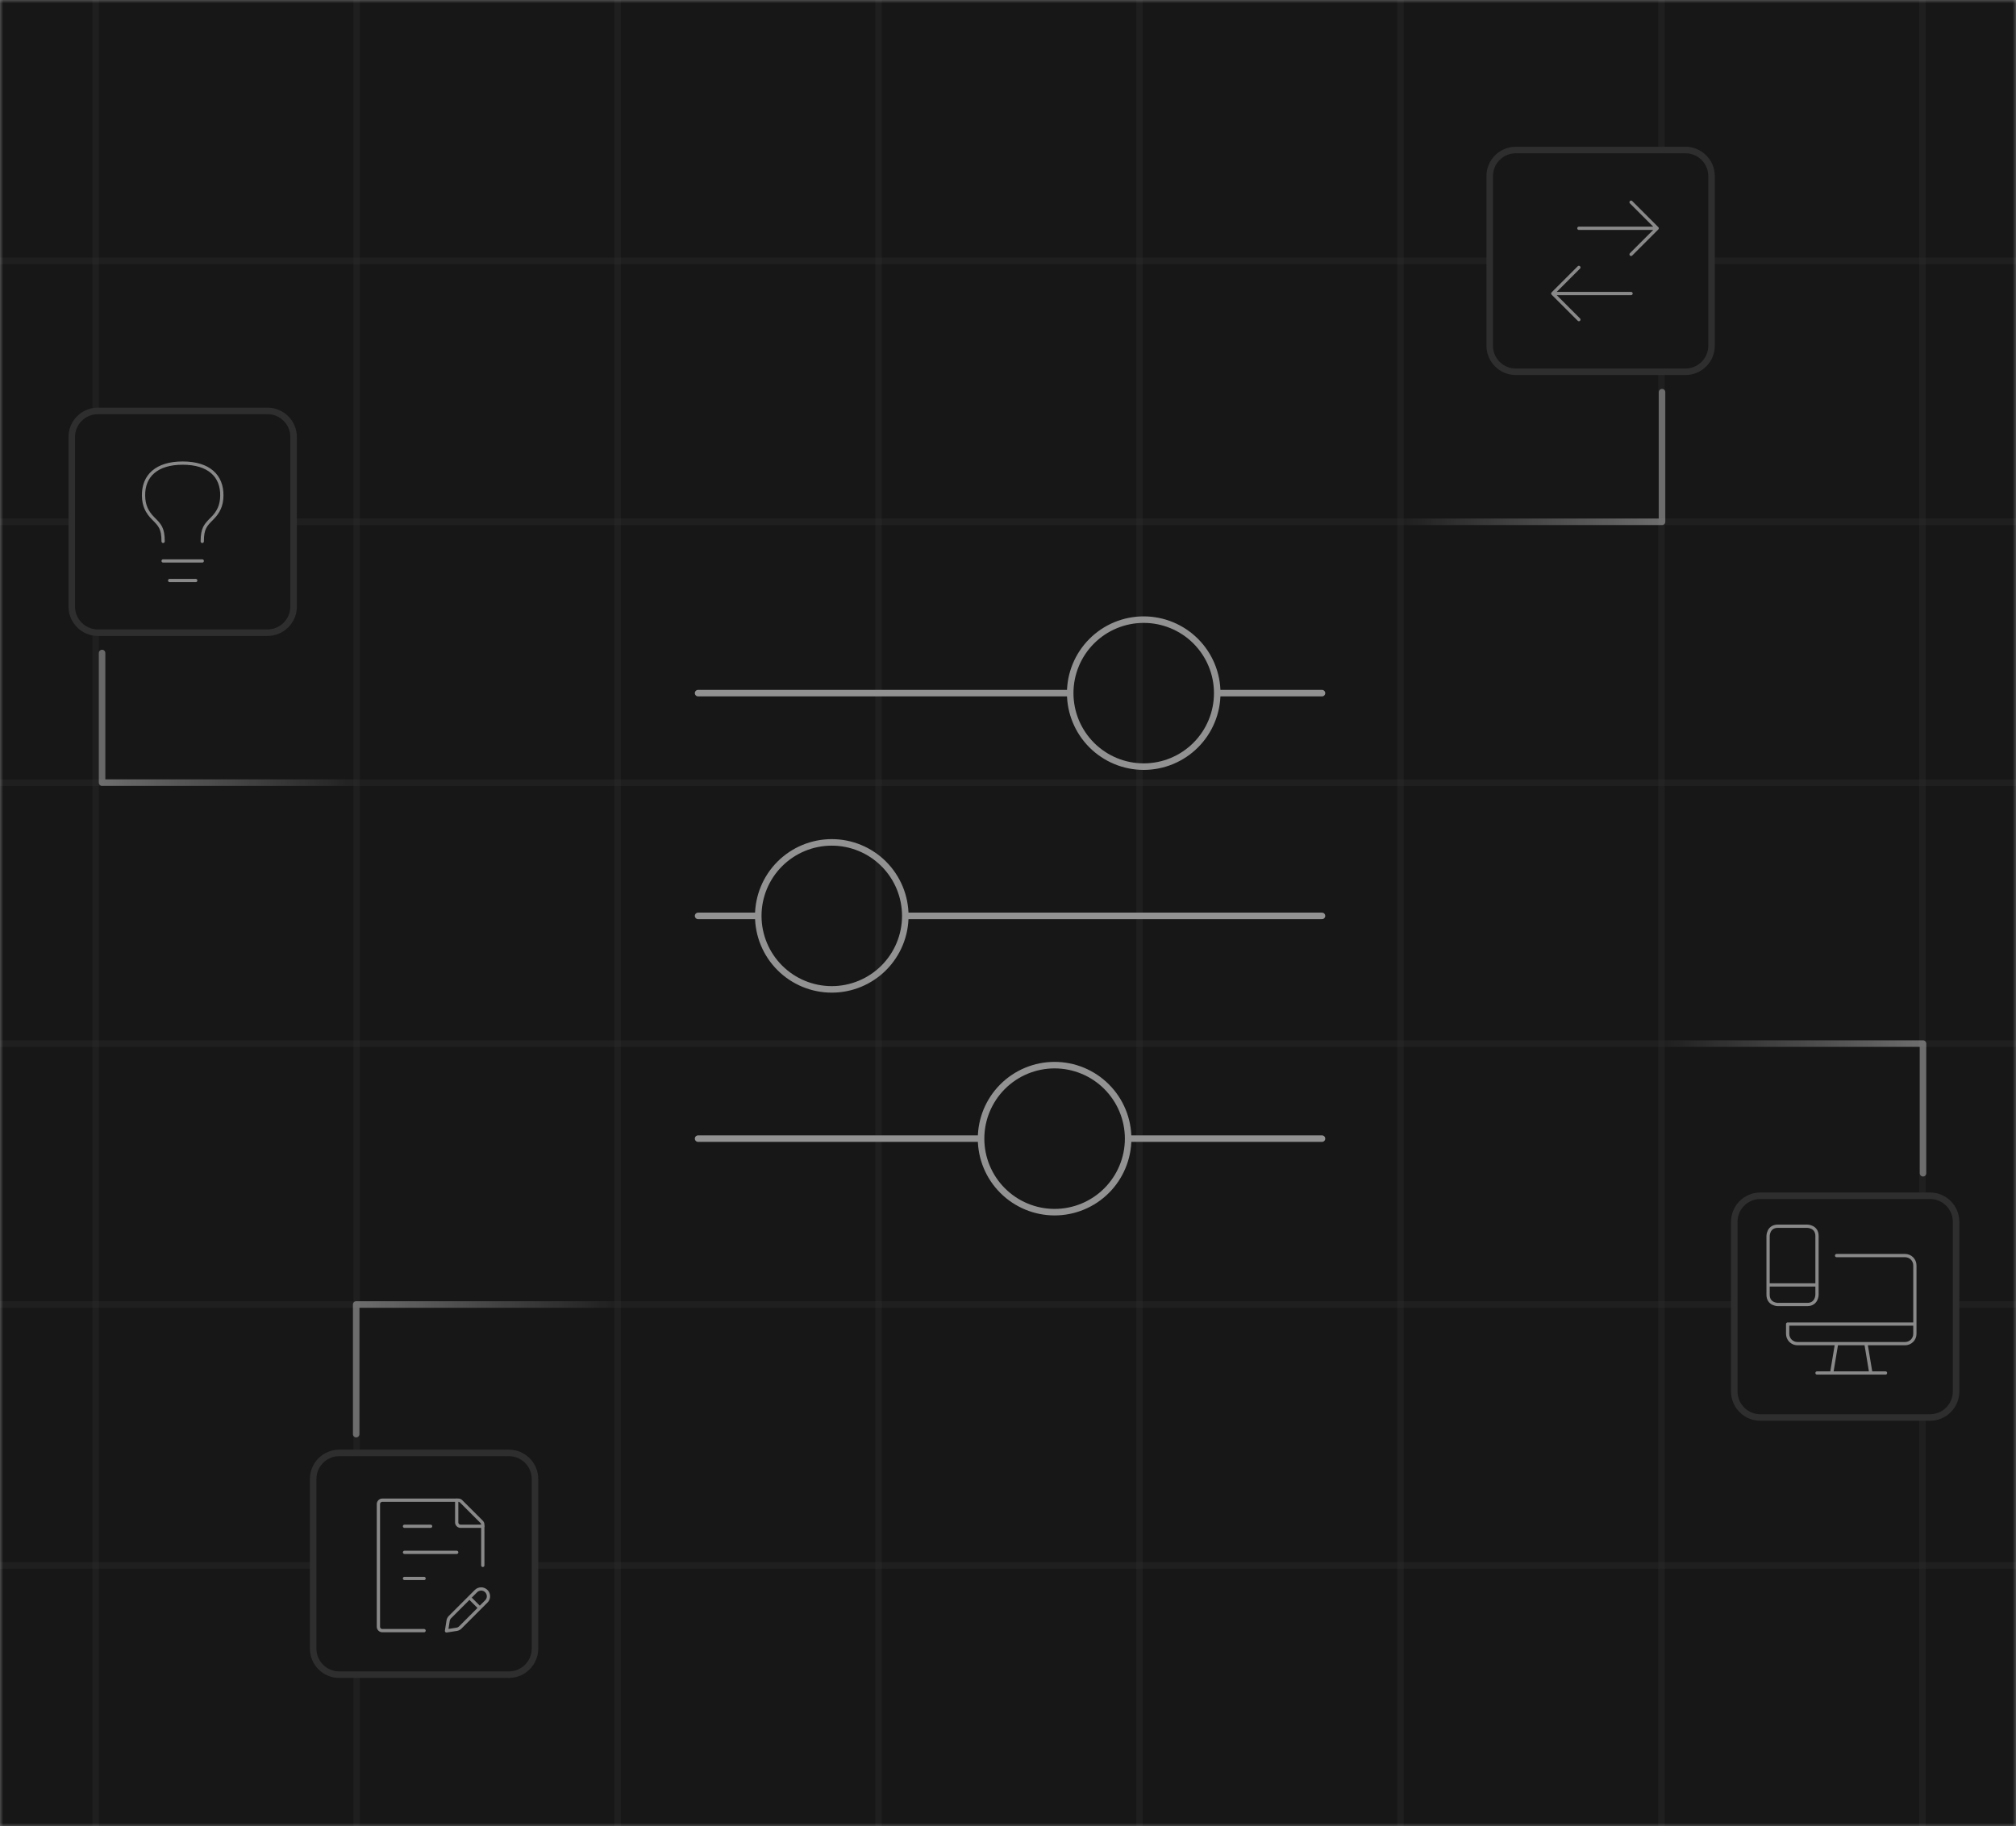 <svg xmlns="http://www.w3.org/2000/svg" width="309" height="280" viewBox="0 0 309 280" fill="none"><rect x="0" y="0" width="309" height="280" fill="#808080" stroke="none"/><g clip-path="url(#clip0_798_345)"><mask id="mask0_798_345" style="mask-type:luminance" maskUnits="userSpaceOnUse" x="0" y="0" width="309" height="280"><path d="M309 0H0V280H309V0Z" fill="white"></path></mask><g mask="url(#mask0_798_345)"><path d="M309 0H0V280H309V0Z" fill="#171717"></path><path d="M14.665 280V0" stroke="#2E2E2E" stroke-opacity="0.35"></path><path d="M54.665 280V0" stroke="#2E2E2E" stroke-opacity="0.35"></path><path d="M94.665 280V0" stroke="#2E2E2E" stroke-opacity="0.35"></path><path d="M134.665 280V0" stroke="#2E2E2E" stroke-opacity="0.35"></path><path d="M174.665 280V0" stroke="#2E2E2E" stroke-opacity="0.35"></path><path d="M214.665 280V0" stroke="#2E2E2E" stroke-opacity="0.35"></path><path d="M254.665 280V0" stroke="#2E2E2E" stroke-opacity="0.35"></path><path d="M294.665 280V0" stroke="#2E2E2E" stroke-opacity="0.35"></path><path d="M-56 40H365.33" stroke="#2E2E2E" stroke-opacity="0.35"></path><path d="M-56 80H365.03" stroke="#2E2E2E" stroke-opacity="0.35"></path><path d="M-56 120H365.03" stroke="#2E2E2E" stroke-opacity="0.35"></path><path d="M-56 160H365.03" stroke="#2E2E2E" stroke-opacity="0.35"></path><path d="M-56 200H365.03" stroke="#2E2E2E" stroke-opacity="0.35"></path><path d="M-56 240H365.03" stroke="#2E2E2E" stroke-opacity="0.35"></path><path d="M41 63H15C12.791 63 11 64.791 11 67V93C11 95.209 12.791 97 15 97H41C43.209 97 45 95.209 45 93V67C45 64.791 43.209 63 41 63Z" fill="#171717"></path><path d="M41 63H15C12.791 63 11 64.791 11 67V93C11 95.209 12.791 97 15 97H41C43.209 97 45 95.209 45 93V67C45 64.791 43.209 63 41 63Z" stroke="#2E2E2E"></path><path d="M15.645 100.115V119.989H55.393" stroke="url(#paint0_linear_798_345)" stroke-opacity="0.35" stroke-linecap="round" stroke-linejoin="round"></path><path d="M25.001 86H31.001M26.001 89H30.001M25.001 83C25.002 81 24.502 80.5 23.501 79.5C22.5 78.5 22.026 77.487 22.001 76C21.954 72.95 24.001 71 28.001 71C32.002 71 34.05 72.95 34.001 76C33.978 77.487 33.501 78.5 32.501 79.5C31.502 80.5 31.002 81 31.001 83" stroke="#898989" stroke-width="0.5" stroke-linecap="round" stroke-linejoin="round"></path><path d="M78 222.753H52C49.791 222.753 48 224.544 48 226.753V252.753C48 254.962 49.791 256.753 52 256.753H78C80.209 256.753 82 254.962 82 252.753V226.753C82 224.544 80.209 222.753 78 222.753Z" fill="#171717"></path><path d="M78 222.753H52C49.791 222.753 48 224.544 48 226.753V252.753C48 254.962 49.791 256.753 52 256.753H78C80.209 256.753 82 254.962 82 252.753V226.753C82 224.544 80.209 222.753 78 222.753Z" stroke="#2E2E2E"></path><path d="M54.592 219.874V200H94.34" stroke="url(#paint1_linear_798_345)" stroke-opacity="0.35" stroke-linecap="round" stroke-linejoin="round"></path><path d="M74 240V233.749C74 233.67 73.984 233.592 73.954 233.519C73.924 233.446 73.88 233.38 73.824 233.324L70.676 230.176C70.564 230.063 70.411 230 70.252 230H58.6C58.441 230 58.288 230.063 58.176 230.176C58.063 230.288 58 230.441 58 230.6V249.4C58 249.559 58.063 249.712 58.176 249.824C58.288 249.937 58.441 250 58.6 250H65M62 238H70M62 234H66M62 242H65M71.954 244.94L72.954 243.94C73.058 243.836 73.182 243.753 73.318 243.696C73.454 243.64 73.6 243.611 73.747 243.611C73.894 243.611 74.04 243.64 74.176 243.696C74.312 243.753 74.436 243.836 74.54 243.94C74.644 244.044 74.727 244.168 74.783 244.304C74.84 244.44 74.869 244.585 74.869 244.733C74.869 244.88 74.84 245.025 74.783 245.161C74.727 245.297 74.644 245.421 74.54 245.525L73.54 246.525L71.954 244.939L68.963 247.93C68.814 248.08 68.715 248.274 68.683 248.483L68.439 250.04L69.996 249.797C70.205 249.765 70.399 249.667 70.549 249.517L73.539 246.525" stroke="#898989" stroke-width="0.5" stroke-linecap="round" stroke-linejoin="round"></path><path d="M70 230V233.4C70 233.559 70.063 233.712 70.176 233.824C70.288 233.937 70.441 234 70.6 234H74" stroke="#898989" stroke-width="0.5" stroke-linecap="round" stroke-linejoin="round"></path><path d="M258.335 23H232.335C230.126 23 228.335 24.791 228.335 27V53C228.335 55.209 230.126 57 232.335 57H258.335C260.544 57 262.335 55.209 262.335 53V27C262.335 24.791 260.544 23 258.335 23Z" fill="#171717"></path><path d="M258.335 23H232.335C230.126 23 228.335 24.791 228.335 27V53C228.335 55.209 230.126 57 232.335 57H258.335C260.544 57 262.335 55.209 262.335 53V27C262.335 24.791 260.544 23 258.335 23Z" stroke="#2E2E2E"></path><path d="M254.748 60.126V80H215" stroke="url(#paint2_linear_798_345)" stroke-opacity="0.35" stroke-linecap="round" stroke-linejoin="round"></path><path d="M242 35H254M254 35L250 31M254 35L250 39M250 45H238M238 45L242 49M238 45L242 41" stroke="#898989" stroke-width="0.5" stroke-linecap="round" stroke-linejoin="round"></path><path d="M295.817 183.326H269.817C267.608 183.326 265.817 185.117 265.817 187.326V213.326C265.817 215.535 267.608 217.326 269.817 217.326H295.817C298.026 217.326 299.817 215.535 299.817 213.326V187.326C299.817 185.117 298.026 183.326 295.817 183.326Z" fill="#171717"></path><path d="M295.817 183.326H269.817C267.608 183.326 265.817 185.117 265.817 187.326V213.326C265.817 215.535 267.608 217.326 269.817 217.326H295.817C298.026 217.326 299.817 215.535 299.817 213.326V187.326C299.817 185.117 298.026 183.326 295.817 183.326Z" stroke="#2E2E2E"></path><path d="M294.748 179.874V160H255" stroke="url(#paint3_linear_798_345)" stroke-opacity="0.35" stroke-linecap="round" stroke-linejoin="round"></path><path d="M278.5 210.5H289M281.5 192.5H292C292.398 192.5 292.779 192.658 293.061 192.939C293.342 193.221 293.5 193.602 293.5 194V204.5C293.5 204.898 293.342 205.279 293.061 205.561C292.779 205.842 292.398 206 292 206H275.5C275.102 206 274.721 205.842 274.439 205.561C274.158 205.279 274 204.898 274 204.5V203H293.5M286.75 210.5H280.75L281.5 206H286L286.75 210.5Z" stroke="#898989" stroke-width="0.5" stroke-linecap="round" stroke-linejoin="round"></path><path d="M271 197H278.5M272.5 188H277C277 188 278.5 188 278.5 189.5V198.5C278.5 198.5 278.5 200 277 200H272.5C272.5 200 271 200 271 198.5V189.5C271 189.5 271 188 272.5 188Z" stroke="#898989" stroke-width="0.5" stroke-linecap="round" stroke-linejoin="round"></path></g><path d="M202.625 140.419H138.763M116.221 140.419H107M116.221 140.419C116.221 137.431 117.409 134.565 119.522 132.451C121.635 130.338 124.501 129.151 127.49 129.151C130.478 129.151 133.344 130.338 135.457 132.451C137.571 134.565 138.758 137.431 138.758 140.419C138.758 143.408 137.571 146.274 135.457 148.387C133.344 150.5 130.478 151.688 127.49 151.688C124.501 151.688 121.635 150.5 119.522 148.387C117.409 146.274 116.221 143.408 116.221 140.419ZM202.625 174.57H172.914M172.914 174.57C172.914 177.56 171.724 180.429 169.61 182.543C167.497 184.656 164.63 185.844 161.641 185.844C158.652 185.844 155.786 184.651 153.673 182.538C151.56 180.425 150.372 177.559 150.372 174.57M172.914 174.57C172.914 171.581 171.724 168.717 169.61 166.603C167.497 164.49 164.63 163.302 161.641 163.302C158.652 163.302 155.786 164.489 153.673 166.602C151.56 168.716 150.372 171.582 150.372 174.57M150.372 174.57H107M202.625 106.268H186.576M164.034 106.268H107M164.034 106.268C164.034 103.28 165.221 100.414 167.334 98.3C169.447 96.187 172.314 95 175.302 95C176.782 95 178.247 95.291 179.614 95.858C180.981 96.424 182.224 97.254 183.27 98.3C184.316 99.347 185.146 100.589 185.713 101.956C186.279 103.323 186.57 104.788 186.57 106.268C186.57 107.748 186.279 109.213 185.713 110.58C185.146 111.948 184.316 113.19 183.27 114.236C182.224 115.282 180.981 116.112 179.614 116.679C178.247 117.245 176.782 117.536 175.302 117.536C172.314 117.536 169.447 116.349 167.334 114.236C165.221 112.123 164.034 109.257 164.034 106.268Z" stroke="#929292" stroke-miterlimit="10" stroke-linecap="round"></path></g><defs><linearGradient id="paint0_linear_798_345" x1="55.393" y1="110.052" x2="15.645" y2="110.052" gradientUnits="userSpaceOnUse"><stop stop-color="white" stop-opacity="0"></stop><stop offset="1" stop-color="white"></stop></linearGradient><linearGradient id="paint1_linear_798_345" x1="94.34" y1="209.937" x2="54.592" y2="209.937" gradientUnits="userSpaceOnUse"><stop stop-color="white" stop-opacity="0"></stop><stop offset="1" stop-color="white"></stop></linearGradient><linearGradient id="paint2_linear_798_345" x1="254.748" y1="70.063" x2="215" y2="70.063" gradientUnits="userSpaceOnUse"><stop stop-color="white"></stop><stop offset="1" stop-color="white" stop-opacity="0"></stop></linearGradient><linearGradient id="paint3_linear_798_345" x1="294.748" y1="169.937" x2="255" y2="169.937" gradientUnits="userSpaceOnUse"><stop stop-color="white"></stop><stop offset="1" stop-color="white" stop-opacity="0"></stop></linearGradient><clipPath id="clip0_798_345"><rect width="309" height="280" fill="white"></rect></clipPath></defs></svg>